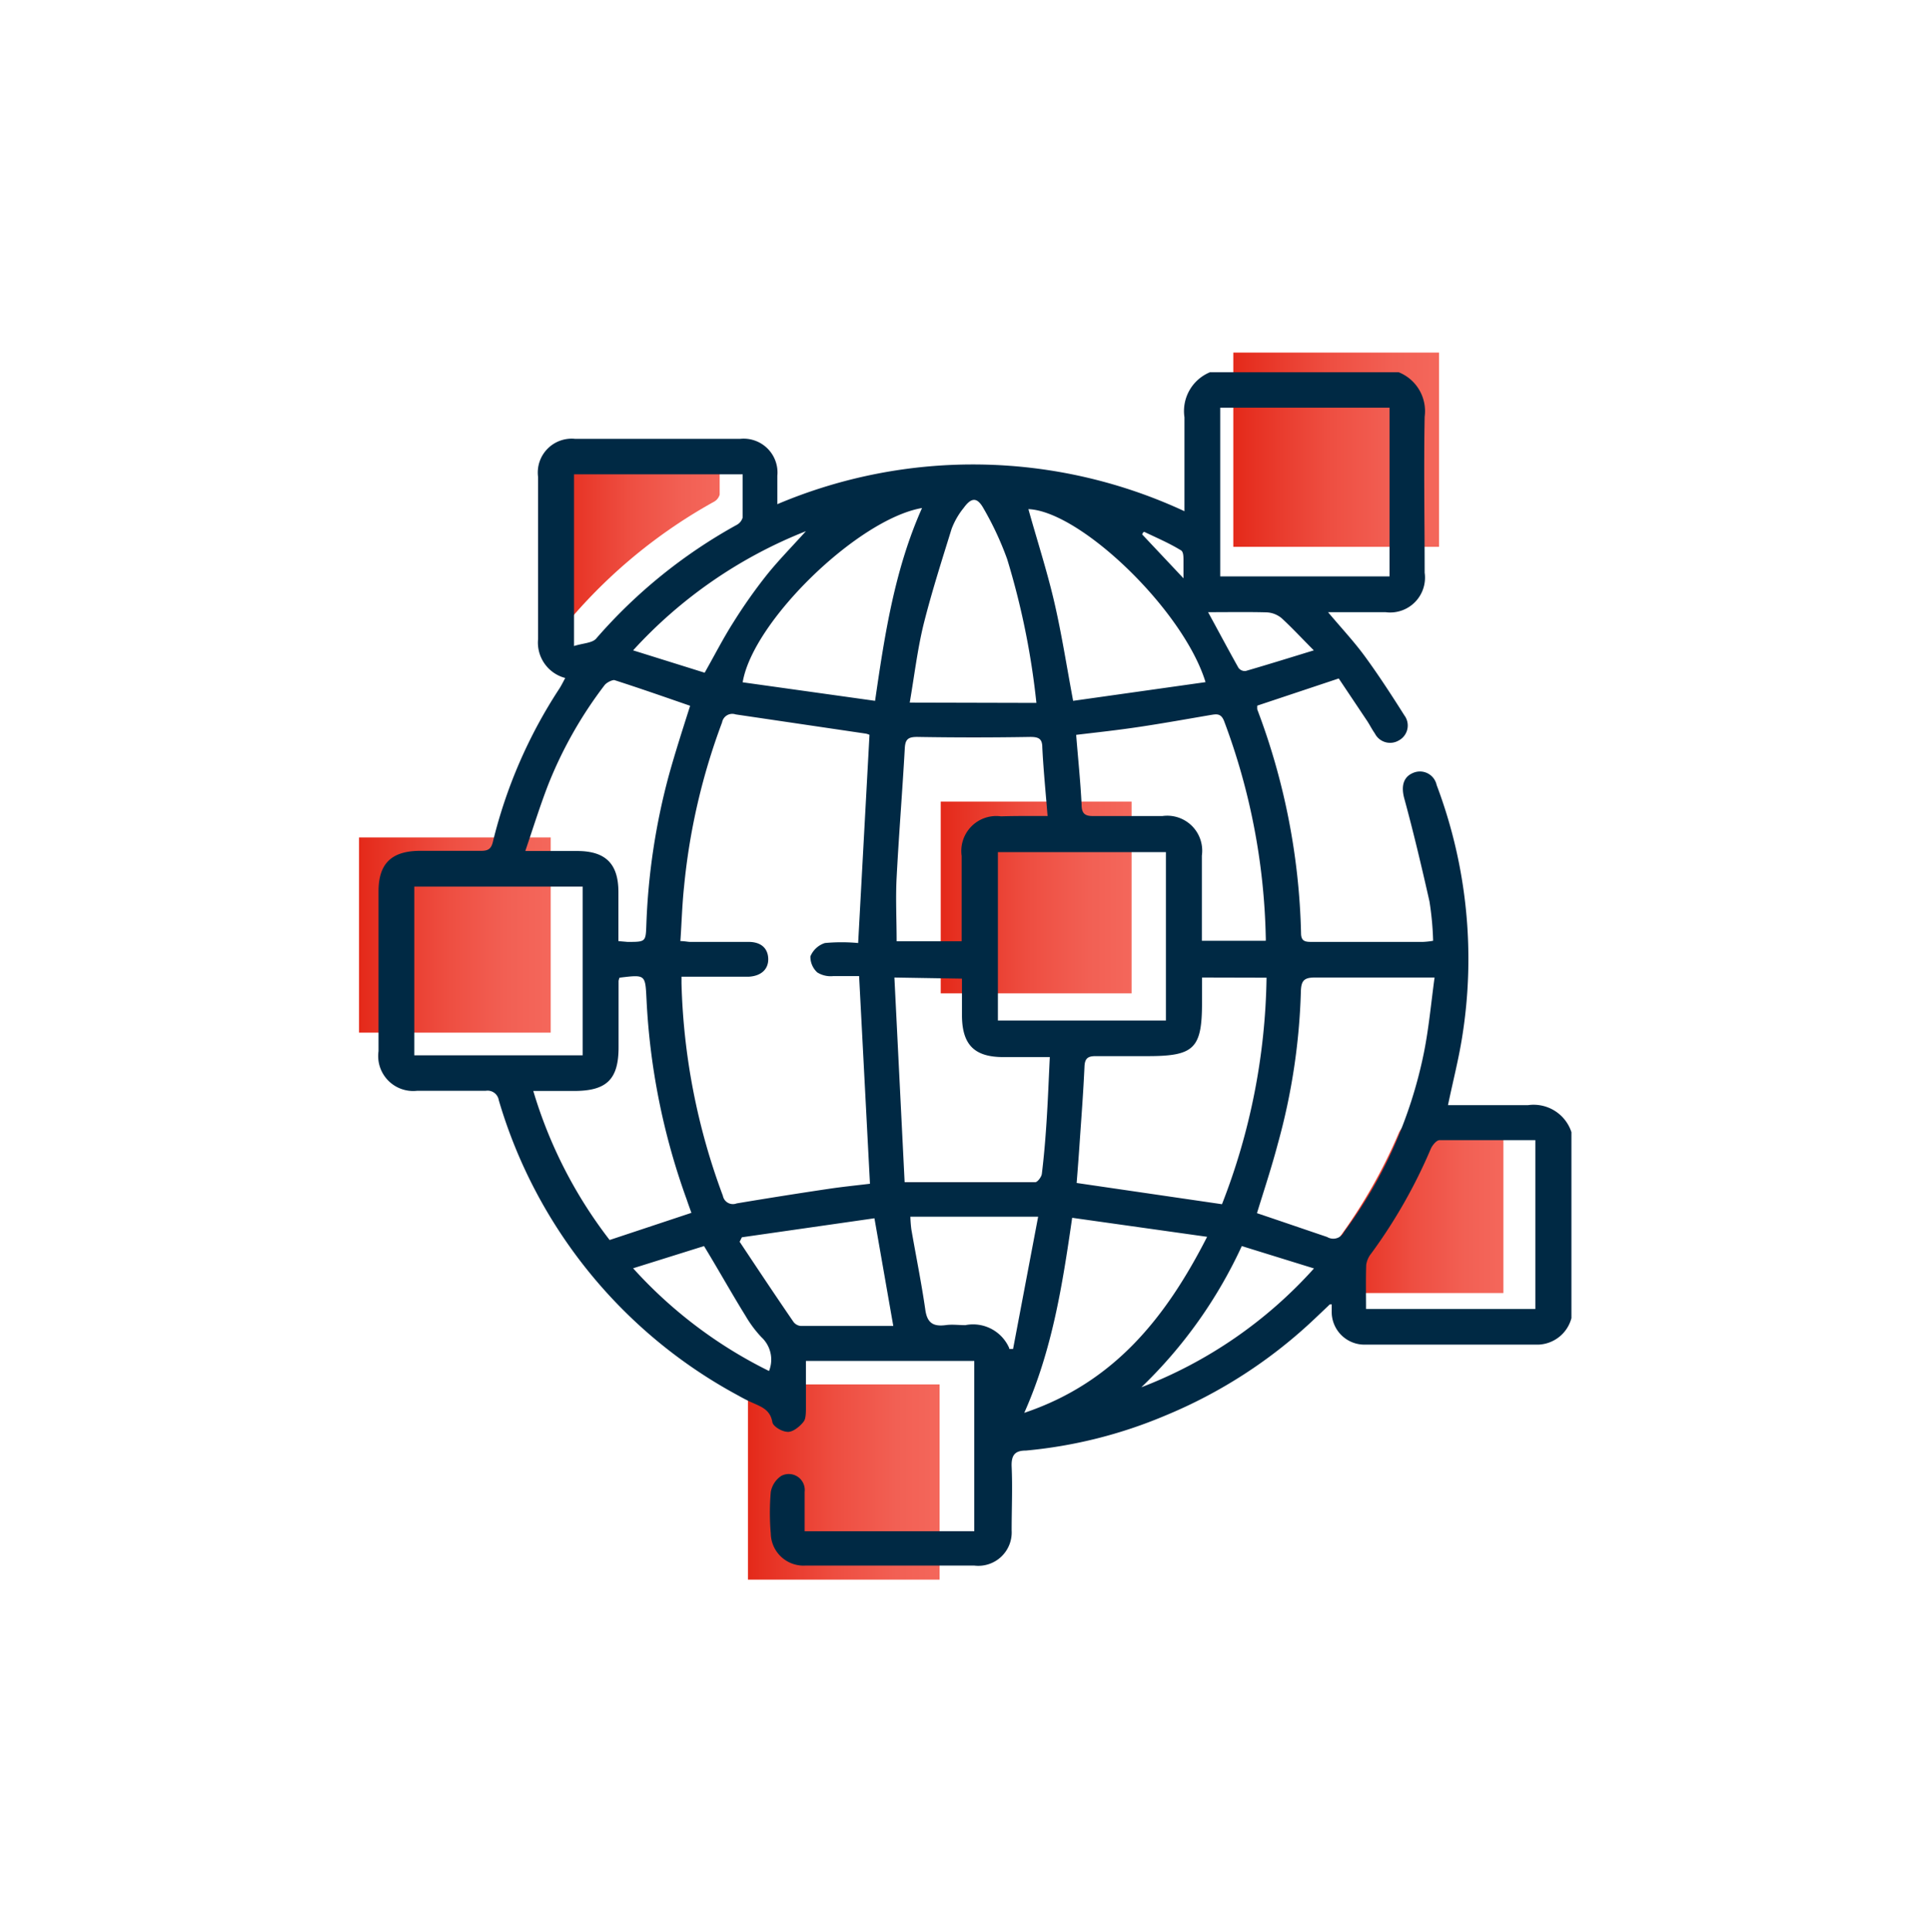<svg xmlns="http://www.w3.org/2000/svg" xmlns:xlink="http://www.w3.org/1999/xlink" id="Layer_1" data-name="Layer 1" viewBox="0 0 120.84 120.94"><defs><style>.cls-1{fill:url(#linear-gradient);}.cls-2{fill:url(#linear-gradient-2);}.cls-3{fill:url(#linear-gradient-3);}.cls-4{fill:url(#linear-gradient-4);}.cls-5{fill:url(#linear-gradient-5);}.cls-6{fill:url(#linear-gradient-6);}.cls-7{fill:#002944;}</style><linearGradient id="linear-gradient" x1="77.22" y1="28.15" x2="90.1" y2="28.15" gradientUnits="userSpaceOnUse"><stop offset="0" stop-color="#e42919"></stop><stop offset="0.08" stop-color="#e63021"></stop><stop offset="0.46" stop-color="#ee4e41"></stop><stop offset="0.78" stop-color="#f26054"></stop><stop offset="1" stop-color="#f4675b"></stop></linearGradient><linearGradient id="linear-gradient-2" x1="22.48" y1="58.53" x2="34.48" y2="58.53" xlink:href="#linear-gradient"></linearGradient><linearGradient id="linear-gradient-3" x1="46.83" y1="92.77" x2="58.83" y2="92.77" xlink:href="#linear-gradient"></linearGradient><linearGradient id="linear-gradient-4" x1="58.9" y1="56.19" x2="70.85" y2="56.19" xlink:href="#linear-gradient"></linearGradient><linearGradient id="linear-gradient-5" x1="83.52" y1="75.65" x2="94.13" y2="75.65" xlink:href="#linear-gradient"></linearGradient><linearGradient id="linear-gradient-6" x1="34.51" y1="33.64" x2="45.08" y2="33.64" xlink:href="#linear-gradient"></linearGradient></defs><path class="cls-1" d="M77.22,22.07V34.23H90.1V22.07Z"></path><path class="cls-2" d="M34.48,64.64V52.42h-12V64.64Z"></path><path class="cls-3" d="M58.83,98.88V86.66h-12V98.88Z"></path><path class="cls-4" d="M70.85,62.18v-12H58.9v12Z"></path><path class="cls-5" d="M83.53,80.94h10.6V70.37c-2,0-4,0-6,0-.19,0-.45.32-.55.55a33,33,0,0,1-3.73,6.56,1.38,1.38,0,0,0-.31.7C83.51,79.09,83.53,80,83.53,80.94Z"></path><path class="cls-6" d="M34.51,28.26V39c.55-.17,1.13-.17,1.39-.47a32.6,32.6,0,0,1,8.78-7.11.74.74,0,0,0,.38-.46c0-.89,0-1.78,0-2.71Z"></path><path class="cls-7" d="M75.76,23.3H87.57a2.62,2.62,0,0,1,1.63,2.78c-.06,3.25,0,6.51,0,9.77a2.18,2.18,0,0,1-2.45,2.47h-3.6c.84,1,1.63,1.84,2.31,2.77.87,1.19,1.68,2.44,2.47,3.69a1.06,1.06,0,0,1-.35,1.57,1.07,1.07,0,0,1-1.5-.44c-.17-.24-.3-.5-.46-.75l-1.8-2.69-5.1,1.7a1.54,1.54,0,0,0,0,.24,42.18,42.18,0,0,1,2.74,14c0,.55.31.55.71.55h6.92a5,5,0,0,0,.64-.07,18.85,18.85,0,0,0-.23-2.47c-.49-2.17-1-4.33-1.59-6.49-.2-.8,0-1.34.62-1.57a1.07,1.07,0,0,1,1.42.78,30.79,30.79,0,0,1,1.6,15.76c-.22,1.4-.58,2.79-.89,4.28,1.68,0,3.33,0,5,0a2.49,2.49,0,0,1,2.73,1.69V82.51a2.23,2.23,0,0,1-2.07,1.66c-3.63,0-7.25,0-10.87,0a2.05,2.05,0,0,1-2.07-2.11c0-.13,0-.26,0-.41-.09,0-.15,0-.18.06l-.95.9a30.49,30.49,0,0,1-9.29,6,29.26,29.26,0,0,1-8.72,2.19c-.64,0-.93.23-.9,1,.06,1.33,0,2.67,0,4A2.09,2.09,0,0,1,61,98c-3.52,0-7,0-10.57,0a2.05,2.05,0,0,1-2.17-2,15.16,15.16,0,0,1,0-2.61,1.54,1.54,0,0,1,.65-1,1,1,0,0,1,1.47,1c0,.81,0,1.63,0,2.46H61V85.19H50.46v2.88c0,.29,0,.66-.1.85s-.61.7-1,.71-.95-.34-1-.6c-.12-.72-.59-.93-1.13-1.17a9.9,9.9,0,0,1-1-.5,30.85,30.85,0,0,1-15-18.49.71.71,0,0,0-.82-.59c-1.43,0-2.87,0-4.3,0A2.19,2.19,0,0,1,23.7,65.8v-10c0-1.73.8-2.52,2.55-2.54,1.28,0,2.57,0,3.86,0,.43,0,.64-.1.75-.56A30.7,30.7,0,0,1,35,43.14c.14-.21.25-.44.39-.7A2.29,2.29,0,0,1,33.69,40c0-3.38,0-6.76,0-10.14A2.12,2.12,0,0,1,36,27.47q5.17,0,10.35,0a2.12,2.12,0,0,1,2.32,2.32c0,.55,0,1.1,0,1.77A31.42,31.42,0,0,1,74.16,32c0-2.05,0-4,0-5.88A2.63,2.63,0,0,1,75.76,23.3ZM54.44,46a.92.92,0,0,0-.25-.08l-8.13-1.2a.65.65,0,0,0-.85.5A40.21,40.21,0,0,0,42.83,55.5c-.12,1.12-.15,2.26-.23,3.41.29,0,.46.05.62.05,1.22,0,2.43,0,3.65,0,.79,0,1.21.41,1.23,1.05s-.42,1.09-1.24,1.13c-.63,0-1.27,0-1.9,0H42.67c0,.22,0,.32,0,.41a40.91,40.91,0,0,0,2.59,13.3.64.64,0,0,0,.86.48q2.86-.48,5.75-.91c.87-.13,1.76-.22,2.6-.32l-.68-13c-.52,0-1.07,0-1.62,0a1.58,1.58,0,0,1-1-.23,1.33,1.33,0,0,1-.43-1,1.46,1.46,0,0,1,.91-.84,11.19,11.19,0,0,1,2.08,0ZM78.7,75.94c1.46.49,2.94,1,4.39,1.49a.75.75,0,0,0,1.06-.31,28.22,28.22,0,0,0,5-11.21c.31-1.54.45-3.1.67-4.72-.39,0-.63,0-.87,0-2.21,0-4.42,0-6.63,0-.67,0-.85.2-.87.86A39.75,39.75,0,0,1,80,71.62C79.62,73.06,79.15,74.48,78.7,75.94ZM76.4,25.52V36.08H87V25.52ZM36.48,66.06V55.5H25.94V66.06ZM73,63.88V53.34H62.48V63.88Zm2.26-2.69v1.55c0,2.89-.48,3.37-3.4,3.37-1.09,0-2.18,0-3.27,0-.51,0-.67.17-.69.67-.07,1.53-.18,3-.29,4.57-.06.91-.13,1.82-.2,2.7l9.1,1.33a40.48,40.48,0,0,0,2.79-14.18ZM85.53,81.94h10.6V71.37c-2,0-4,0-6,0-.19,0-.45.32-.55.55a32.6,32.6,0,0,1-3.73,6.55,1.45,1.45,0,0,0-.31.71C85.51,80.09,85.53,81,85.53,81.94ZM56,61.19,56.64,74c2.84,0,5.51,0,8.18,0,.14,0,.38-.32.41-.51.13-1.06.22-2.12.29-3.19.09-1.35.14-2.7.21-4.13H62.82c-1.81,0-2.57-.77-2.59-2.57,0-.76,0-1.53,0-2.34ZM67.38,46c.12,1.51.27,2.93.34,4.36,0,.58.22.74.78.72,1.43,0,2.86,0,4.29,0a2.19,2.19,0,0,1,2.46,2.48c0,.77,0,1.55,0,2.33v3h4a2.24,2.24,0,0,0,0-.26,40.76,40.76,0,0,0-2.61-13.5c-.2-.5-.49-.43-.86-.37-1.46.25-2.91.51-4.37.73S68.8,45.83,67.38,46ZM38.72,58.91l.57.05c1.15,0,1.14,0,1.18-1.1a41.38,41.38,0,0,1,1.39-9.26c.41-1.49.9-3,1.35-4.42-1.59-.55-3.16-1.1-4.75-1.61-.16,0-.47.15-.6.31a26.09,26.09,0,0,0-3.54,6.25c-.51,1.32-.93,2.67-1.43,4.14h3.24c1.79,0,2.59.8,2.59,2.57Zm26.87-7.83c-.12-1.5-.26-2.89-.33-4.29,0-.56-.24-.66-.76-.66q-3.54.06-7.07,0c-.58,0-.75.15-.78.72-.15,2.69-.37,5.38-.51,8.07-.07,1.32,0,2.65,0,4h4.07c0-.3,0-.56,0-.82,0-1.51,0-3,0-4.52a2.19,2.19,0,0,1,2.46-2.48C63.61,51.07,64.53,51.08,65.59,51.08ZM38.79,61.2a1,1,0,0,0-.06.2c0,1.38,0,2.76,0,4.15,0,2-.73,2.74-2.78,2.74H33.39a28.55,28.55,0,0,0,4.78,9.33l5.12-1.7c-.11-.31-.21-.58-.3-.85a42.74,42.74,0,0,1-2.51-12.5C40.4,61,40.43,61,38.79,61.2ZM35.94,29.69V40.44c.55-.18,1.14-.18,1.39-.47a32.27,32.27,0,0,1,8.79-7.11.75.75,0,0,0,.38-.47c0-.89,0-1.78,0-2.7ZM67.19,43.87l8.29-1.17C74.1,38.19,67.64,32,64.39,31.87c.53,1.91,1.16,3.84,1.62,5.82S66.78,41.68,67.19,43.87Zm-12.4,0c.61-4.22,1.24-8.26,2.94-12.07-4,.69-10.6,7.09-11.23,10.91ZM75.58,77.42l-8.45-1.19c-.61,4.2-1.24,8.26-3,12.21C69.76,86.55,73,82.47,75.58,77.42ZM64.89,44a47.85,47.85,0,0,0-1.83-9,19.5,19.5,0,0,0-1.5-3.21c-.39-.68-.75-.65-1.22,0a4.72,4.72,0,0,0-.76,1.32c-.62,2-1.26,4-1.76,6-.38,1.57-.57,3.18-.86,4.87Zm-1.7,40.44.24,0L65,76.16h-8a7.77,7.77,0,0,0,.06.79c.29,1.67.63,3.34.87,5,.11.84.47,1.1,1.27,1,.4-.06.83,0,1.24,0A2.47,2.47,0,0,1,63.19,84.39ZM55.93,83l-1.18-6.74-8.3,1.19-.14.28c1.11,1.67,2.22,3.34,3.36,5a.64.64,0,0,0,.46.27C52.05,83,54,83,55.93,83Zm21.82-5a29.18,29.18,0,0,1-6.29,8.84A28,28,0,0,0,82.27,79.4ZM39.64,40.71l4.48,1.4c.64-1.13,1.18-2.19,1.82-3.19A32.45,32.45,0,0,1,48,36c.72-.9,1.54-1.73,2.46-2.75A29.1,29.1,0,0,0,39.64,40.71Zm0,38.68a28.35,28.35,0,0,0,8.51,6.43,1.91,1.91,0,0,0-.47-2.11,7.3,7.3,0,0,1-1-1.34C45.83,81,45,79.51,44.08,78Zm36-41.07c.65,1.19,1.26,2.34,1.9,3.48A.49.49,0,0,0,78,42c1.38-.4,2.76-.83,4.26-1.29-.75-.75-1.36-1.41-2-2a1.57,1.57,0,0,0-1-.38C78.13,38.3,76.94,38.32,75.7,38.32Zm-4.06-5-.07.13,2.59,2.75c0-.45,0-.76,0-1.07s0-.62-.19-.7C73.21,34,72.41,33.66,71.64,33.29Z"></path></svg>